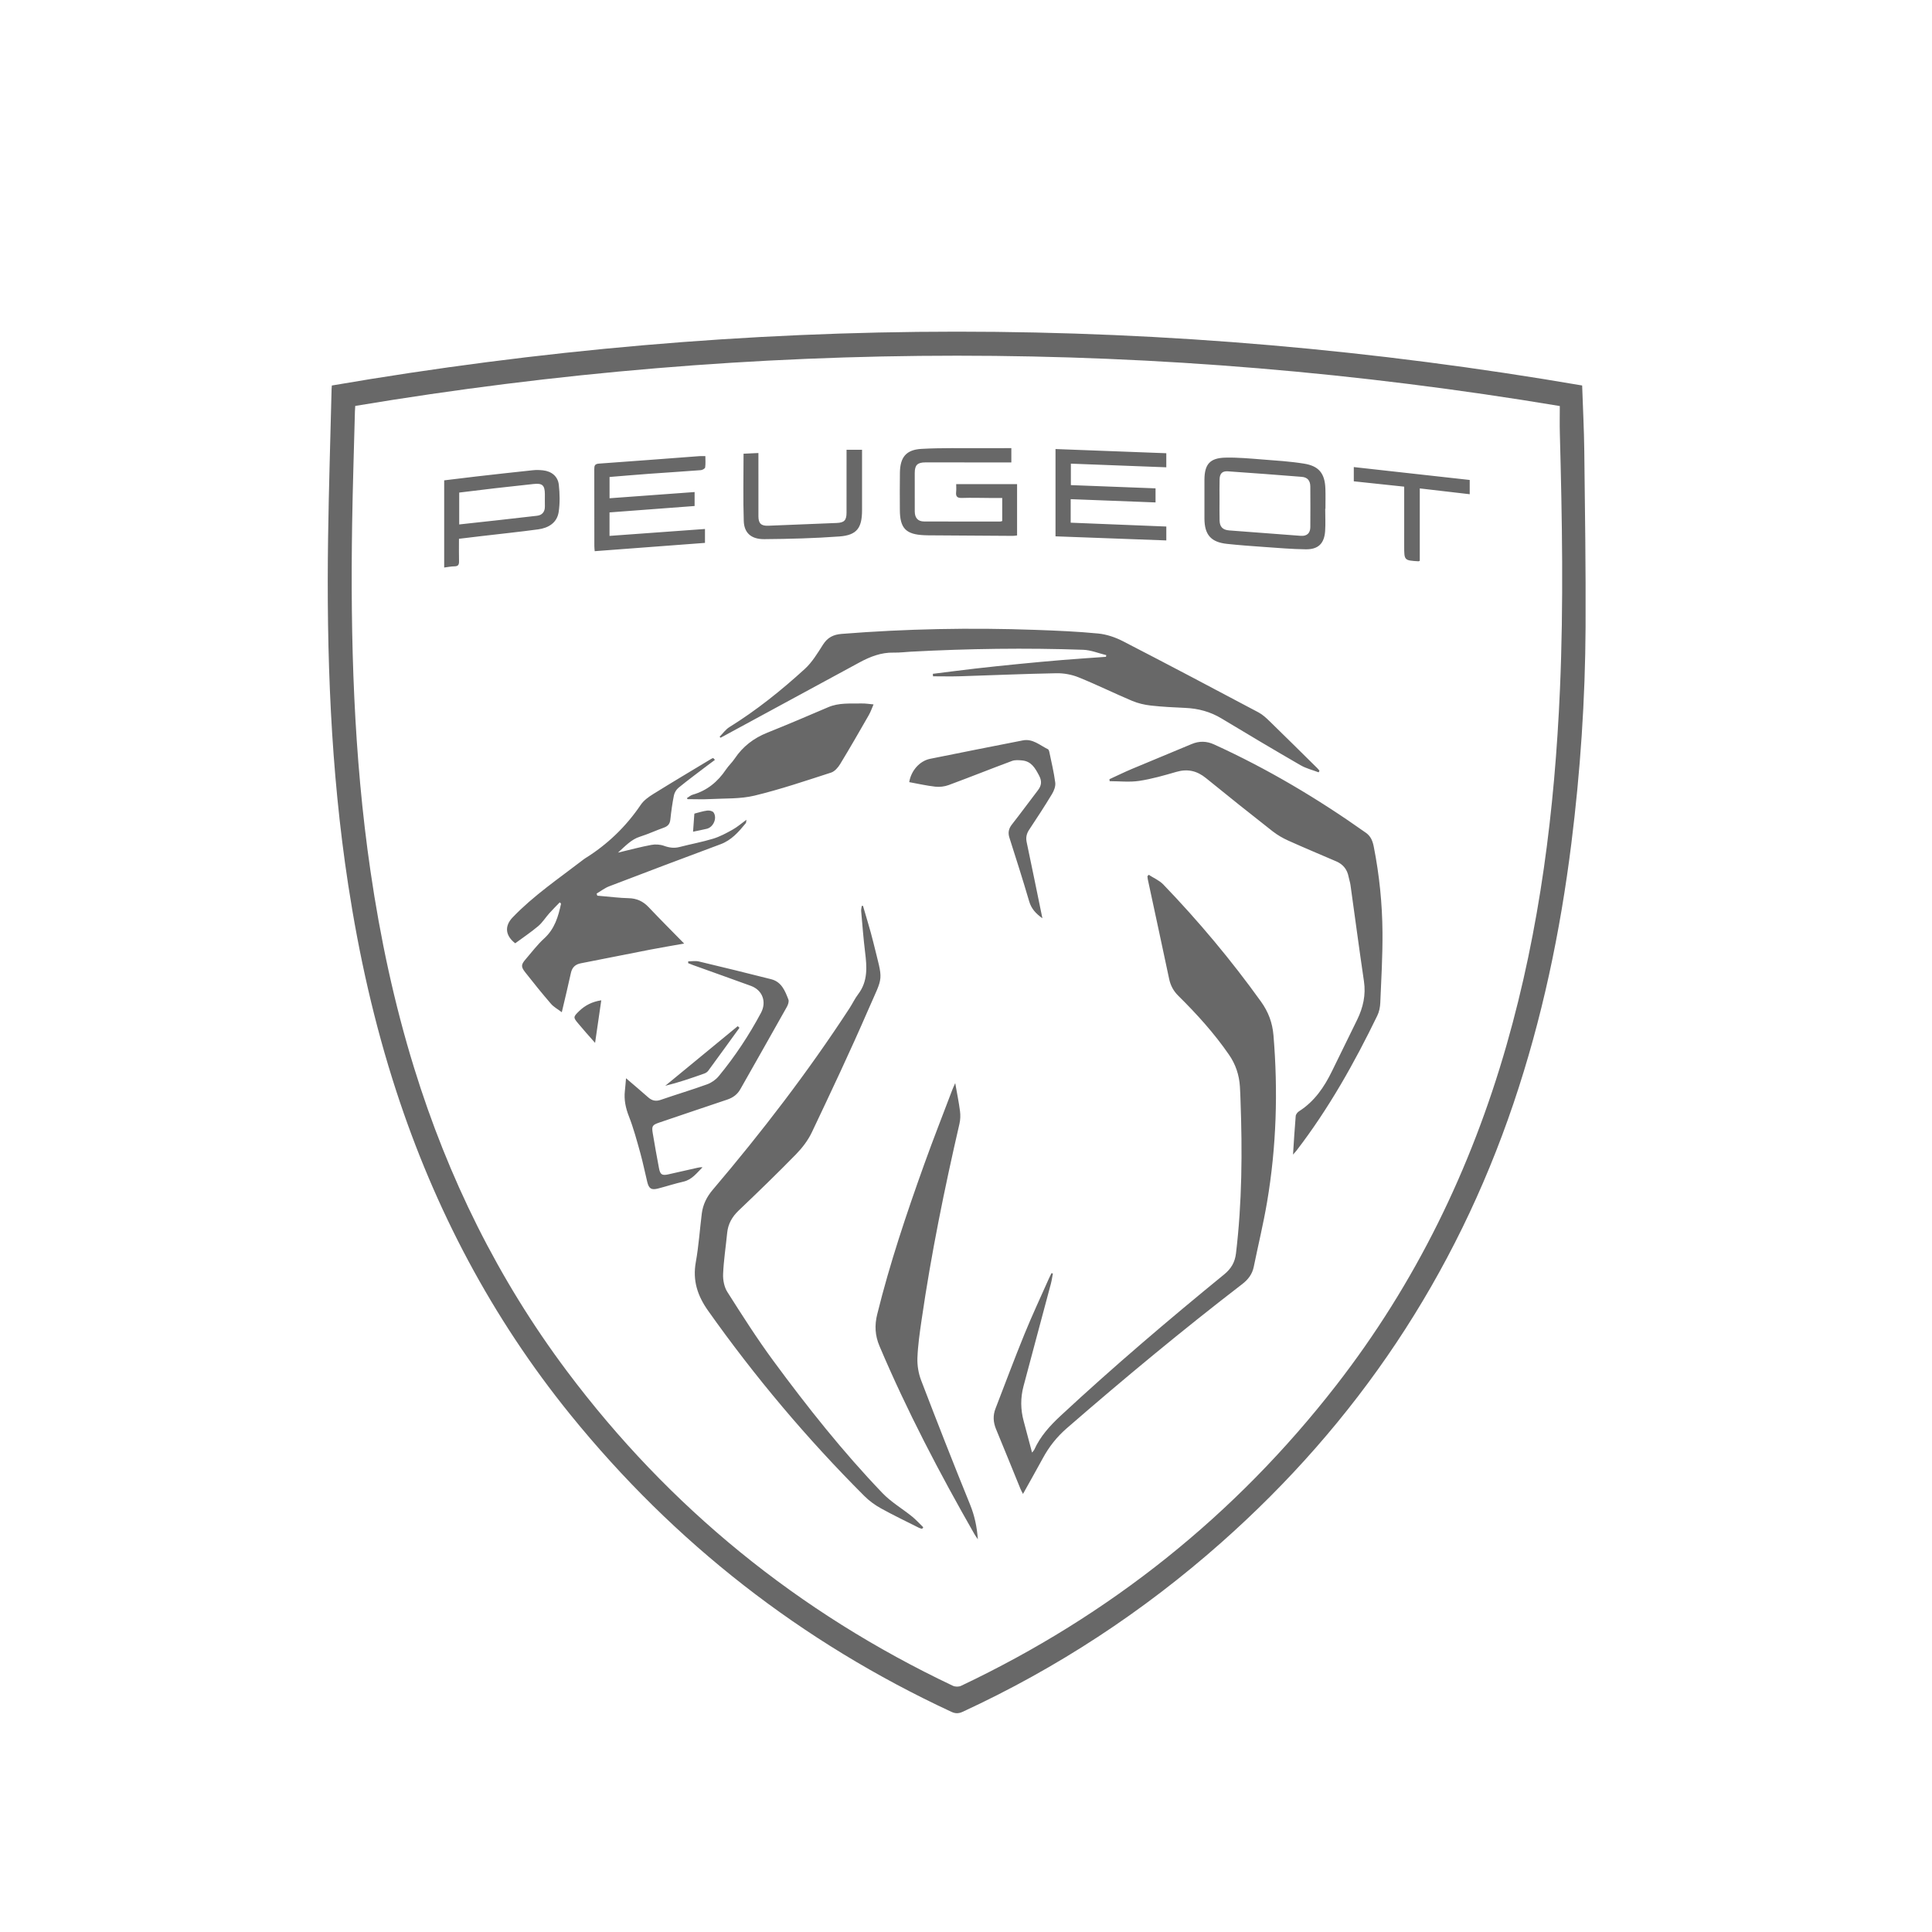 <svg xmlns="http://www.w3.org/2000/svg" xmlns:xlink="http://www.w3.org/1999/xlink" id="Vrstva_1" x="0px" y="0px" width="283px" height="283px" viewBox="0 0 283 283" xml:space="preserve"><g>	<g>		<path fill-rule="evenodd" clip-rule="evenodd" fill="#686868" d="M52.038,59.46c-0.018,0.269-0.042,0.51-0.047,0.751   c-0.139,5.467-0.322,10.934-0.408,16.403c-0.266,17.047,0.212,34.057,2.682,50.962c1.428,9.778,3.477,19.414,6.397,28.859   c4.967,16.062,12.292,30.945,22.384,44.413c15.018,20.041,33.912,35.362,56.534,46.088c0.329,0.155,0.859,0.163,1.185,0.009   c21.795-10.328,40.153-24.964,54.955-44.014c11.621-14.955,19.757-31.672,24.96-49.85c4.877-17.041,7.061-34.485,7.824-52.142   c0.54-12.487,0.317-24.975-0.018-37.462c-0.037-1.328-0.006-2.657-0.006-4C169.542,49.647,110.809,49.648,52.038,59.46   L52.038,59.46L52.038,59.46z M231.754,56.467c0.109,3.253,0.277,6.432,0.313,9.612c0.102,8.597,0.229,17.196,0.188,25.792   c-0.05,10.591-0.767,21.145-2.08,31.658c-1.621,12.979-4.285,25.721-8.486,38.125c-8.559,25.267-22.883,46.692-42.854,64.356   c-11.4,10.084-23.998,18.346-37.82,24.733c-0.595,0.276-1.062,0.28-1.663,0.002c-21.956-10.206-40.563-24.715-55.799-43.52   c-11.492-14.184-19.858-30.07-25.509-47.408c-3.216-9.867-5.468-19.958-7.039-30.209c-2.585-16.862-3.188-33.837-2.946-50.859   c0.102-7.263,0.338-14.524,0.514-21.787c0.003-0.135,0.019-0.268,0.036-0.493c30.299-5.206,60.81-7.883,91.554-7.887   C170.91,48.58,201.424,51.257,231.754,56.467L231.754,56.467z M168.267,128.142c0.718,0.466,1.556,0.817,2.134,1.417   c5.174,5.379,9.955,11.088,14.31,17.157c1.081,1.506,1.675,3.095,1.829,4.951c0.678,8.176,0.434,16.313-0.937,24.398   c-0.539,3.185-1.306,6.33-1.952,9.496c-0.22,1.071-0.809,1.854-1.666,2.515c-8.8,6.77-17.341,13.854-25.723,21.134   c-1.443,1.254-2.59,2.695-3.492,4.363c-0.933,1.72-1.899,3.42-2.922,5.259c-0.149-0.295-0.275-0.507-0.367-0.733   c-1.193-2.916-2.369-5.839-3.576-8.749c-0.418-1.006-0.48-1.997-0.088-3.012c1.41-3.646,2.775-7.312,4.252-10.931   c1.128-2.766,2.399-5.473,3.609-8.205c0.105-0.239,0.229-0.472,0.344-0.708c0.066,0.017,0.135,0.033,0.203,0.051   c-0.096,0.499-0.161,1.007-0.291,1.497c-1.334,5.011-2.689,10.018-4.016,15.03c-0.446,1.688-0.432,3.388,0.027,5.08   c0.404,1.489,0.793,2.981,1.229,4.62c0.176-0.221,0.273-0.302,0.32-0.407c0.885-1.978,2.301-3.528,3.871-4.987   c7.738-7.187,15.775-14.027,23.953-20.703c1.014-0.828,1.572-1.764,1.729-3.077c0.891-7.453,0.939-14.926,0.664-22.41   c-0.023-0.68-0.047-1.359-0.09-2.038c-0.107-1.691-0.622-3.237-1.59-4.644c-2.17-3.152-4.725-5.97-7.438-8.651   c-0.703-0.695-1.132-1.493-1.336-2.46c-1.029-4.864-2.084-9.723-3.126-14.584c-0.033-0.154-0.037-0.314-0.053-0.472   C168.142,128.273,168.203,128.208,168.267,128.142L168.267,128.142z M126.41,132.683c0.502,1.758,1.062,3.502,1.496,5.276   c1.497,6.122,1.572,4.651-0.773,10.058c-2.603,6.003-5.406,11.922-8.21,17.835c-0.559,1.177-1.399,2.28-2.314,3.218   c-2.737,2.8-5.55,5.528-8.388,8.227c-0.98,0.933-1.576,1.973-1.707,3.313c-0.195,2.001-0.51,3.996-0.593,6.001   c-0.037,0.875,0.158,1.906,0.618,2.632c2.169,3.416,4.345,6.839,6.743,10.095c4.968,6.748,10.174,13.317,15.982,19.371   c1.262,1.315,2.896,2.271,4.328,3.426c0.59,0.477,1.103,1.051,1.65,1.579c-0.057,0.078-0.115,0.154-0.173,0.231   c-0.154-0.05-0.317-0.08-0.459-0.151c-1.868-0.942-3.758-1.844-5.585-2.857c-0.868-0.481-1.705-1.091-2.406-1.791   c-8.408-8.401-16.035-17.46-22.904-27.162c-1.542-2.177-2.28-4.414-1.794-7.104c0.424-2.349,0.579-4.746,0.877-7.119   c0.167-1.326,0.732-2.456,1.612-3.492c7.192-8.462,13.943-17.259,20.015-26.566c0.445-0.682,0.793-1.435,1.284-2.079   c1.438-1.891,1.274-4.002,1.007-6.167c-0.245-1.989-0.395-3.99-0.572-5.985c-0.022-0.251,0.053-0.51,0.083-0.766L126.41,132.683   L126.41,132.683z M193.16,113.133c-0.887-0.34-1.837-0.569-2.648-1.038c-3.881-2.245-7.738-4.531-11.575-6.85   c-1.653-1-3.423-1.469-5.333-1.553c-1.685-0.074-3.373-0.155-5.047-0.345c-0.928-0.105-1.875-0.328-2.733-0.69   c-2.627-1.108-5.188-2.374-7.831-3.441c-1.002-0.404-2.158-0.619-3.237-0.6c-4.704,0.085-9.407,0.299-14.112,0.443   c-1.324,0.041-2.649,0.006-3.974,0.006c-0.009-0.121-0.018-0.243-0.026-0.364c2.094-0.26,4.187-0.536,6.283-0.777   c2.107-0.241,4.217-0.459,6.328-0.667c2.139-0.21,4.277-0.41,6.42-0.585c2.107-0.172,4.217-0.309,6.328-0.461   c0.014-0.082,0.028-0.166,0.042-0.248c-1.129-0.272-2.252-0.744-3.39-0.783c-8.406-0.292-16.813-0.17-25.212,0.277   c-0.842,0.045-1.685,0.157-2.525,0.137c-1.836-0.042-3.459,0.591-5.031,1.444c-6.52,3.538-13.042,7.073-19.564,10.609   c-0.257,0.139-0.516,0.277-0.773,0.416c-0.047-0.05-0.094-0.1-0.141-0.149c0.474-0.475,0.877-1.063,1.432-1.408   c3.97-2.462,7.597-5.374,11.036-8.509c1.079-0.984,1.875-2.312,2.671-3.563c0.668-1.047,1.506-1.483,2.735-1.581   c9.451-0.749,18.911-0.931,28.383-0.59c3.071,0.11,6.148,0.236,9.204,0.534c1.236,0.121,2.512,0.557,3.623,1.13   c6.643,3.422,13.244,6.918,19.844,10.419c0.611,0.325,1.148,0.826,1.652,1.316c2.34,2.276,4.657,4.577,6.981,6.87   c0.11,0.11,0.204,0.236,0.307,0.354C193.238,112.97,193.199,113.051,193.16,113.133L193.16,113.133z M82.292,148.27   c-0.595-0.453-1.185-0.766-1.589-1.236c-1.295-1.503-2.544-3.047-3.767-4.608c-0.652-0.833-0.612-1.138,0.07-1.927   c0.89-1.029,1.714-2.133,2.714-3.043c1.532-1.395,2.057-3.199,2.464-5.094c-0.065-0.062-0.129-0.123-0.194-0.184   c-0.513,0.534-1.041,1.053-1.533,1.605c-0.551,0.617-0.997,1.351-1.62,1.877c-1.075,0.906-2.252,1.691-3.367,2.513   c-1.474-1.135-1.585-2.534-0.381-3.79c3.068-3.201,6.73-5.674,10.219-8.36c0.13-0.1,0.257-0.203,0.395-0.289   c3.276-2.037,5.989-4.643,8.156-7.847c0.437-0.648,1.153-1.158,1.835-1.582c2.816-1.75,5.667-3.443,8.507-5.155   c0.083-0.051,0.182-0.078,0.273-0.115c0.083,0.091,0.169,0.182,0.251,0.273c-0.399,0.296-0.801,0.588-1.196,0.89   c-1.384,1.055-2.785,2.092-4.134,3.189c-0.323,0.263-0.596,0.714-0.679,1.123c-0.237,1.169-0.395,2.358-0.523,3.546   c-0.068,0.627-0.354,0.964-0.937,1.172c-1.176,0.419-2.314,0.952-3.504,1.326c-1.285,0.405-2.122,1.352-3.236,2.342   c1.771-0.42,3.313-0.838,4.878-1.132c0.601-0.113,1.3-0.072,1.871,0.133c0.778,0.28,1.493,0.378,2.295,0.169   c1.63-0.424,3.295-0.724,4.903-1.214c0.994-0.303,1.936-0.815,2.85-1.325c0.679-0.378,1.277-0.904,2.023-1.446   c-0.045,0.259-0.025,0.414-0.092,0.497c-1.035,1.267-2.084,2.488-3.705,3.09c-5.446,2.024-10.881,4.082-16.308,6.16   c-0.652,0.25-1.226,0.704-1.836,1.063c0.031,0.103,0.063,0.207,0.096,0.31c0.248,0.021,0.496,0.045,0.745,0.066   c1.273,0.105,2.545,0.272,3.821,0.298c1.196,0.023,2.13,0.443,2.949,1.309c1.658,1.754,3.368,3.459,5.208,5.338   c-1.808,0.323-3.397,0.586-4.978,0.892c-3.387,0.656-6.77,1.338-10.155,2c-0.811,0.158-1.278,0.594-1.458,1.426   C83.224,144.385,82.769,146.229,82.292,148.27L82.292,148.27z M162.512,114.138c1.102-0.505,2.188-1.041,3.305-1.51   c2.902-1.224,5.822-2.408,8.723-3.633c1.125-0.476,2.2-0.452,3.307,0.054c7.841,3.576,15.21,7.96,22.234,12.94   c0.736,0.522,0.994,1.242,1.155,2.064c0.817,4.148,1.243,8.345,1.271,12.563c0.023,3.423-0.175,6.849-0.322,10.272   c-0.026,0.636-0.161,1.318-0.438,1.887c-3.363,6.934-7.125,13.634-11.835,19.764c-0.126,0.163-0.271,0.313-0.509,0.585   c0.131-1.987,0.234-3.818,0.393-5.646c0.021-0.247,0.258-0.553,0.482-0.695c2.263-1.441,3.7-3.548,4.844-5.906   c1.22-2.516,2.472-5.018,3.69-7.534c0.858-1.771,1.276-3.606,0.98-5.608c-0.695-4.702-1.315-9.416-1.976-14.123   c-0.057-0.402-0.197-0.792-0.275-1.191c-0.205-1.074-0.813-1.821-1.811-2.25c-2.343-1.011-4.701-1.991-7.027-3.041   c-0.808-0.364-1.598-0.821-2.294-1.367c-3.274-2.568-6.53-5.16-9.757-7.787c-1.313-1.068-2.688-1.39-4.328-0.916   c-1.799,0.521-3.614,1.046-5.459,1.325c-1.411,0.211-2.879,0.042-4.322,0.042C162.532,114.33,162.521,114.234,162.512,114.138   L162.512,114.138z M139.921,158.653c0.268,1.532,0.535,2.812,0.701,4.104c0.078,0.604,0.058,1.255-0.079,1.848   c-2.195,9.511-4.143,19.067-5.546,28.729c-0.27,1.856-0.545,3.723-0.613,5.592c-0.039,1.083,0.155,2.248,0.543,3.263   c2.332,6.086,4.709,12.154,7.166,18.191c0.654,1.607,1.004,3.225,1.146,5.099c-0.224-0.334-0.369-0.522-0.487-0.728   c-5.112-8.949-9.891-18.064-13.919-27.563c-0.665-1.566-0.739-3.054-0.338-4.675c1.841-7.449,4.283-14.708,6.868-21.921   c1.32-3.681,2.754-7.32,4.14-10.979C139.597,159.367,139.714,159.129,139.921,158.653L139.921,158.653z M100.614,116.913   c0.284-0.173,0.546-0.418,0.853-0.506c2.111-0.602,3.673-1.898,4.88-3.694c0.378-0.562,0.896-1.03,1.271-1.592   c1.187-1.774,2.778-2.994,4.758-3.789c2.996-1.204,5.97-2.463,8.937-3.74c1.59-0.684,3.255-0.509,4.903-0.548   c0.579-0.013,1.161,0.088,1.741,0.137c-0.231,0.528-0.416,1.083-0.701,1.579c-1.378,2.404-2.758,4.809-4.199,7.175   c-0.306,0.502-0.796,1.065-1.319,1.234c-3.719,1.199-7.43,2.462-11.223,3.375c-2.083,0.501-4.318,0.389-6.488,0.505   c-1.1,0.059-2.207,0.01-3.309,0.01L100.614,116.913L100.614,116.913z M91.701,157.944c1.14,0.978,2.198,1.861,3.228,2.779   c0.56,0.499,1.117,0.64,1.857,0.383c2.258-0.782,4.551-1.463,6.797-2.275c0.63-0.228,1.267-0.675,1.693-1.19   c2.377-2.88,4.433-5.985,6.193-9.279c0.86-1.612,0.221-3.331-1.478-3.951c-2.808-1.023-5.622-2.021-8.434-3.031   c-0.252-0.091-0.501-0.193-0.75-0.29c0.001-0.09,0.002-0.181,0.002-0.272c0.52,0,1.063-0.101,1.554,0.016   c3.541,0.84,7.075,1.71,10.602,2.603c1.515,0.385,2.032,1.704,2.519,2.973c0.112,0.291-0.048,0.764-0.223,1.075   c-2.259,4.03-4.543,8.046-6.819,12.066c-0.437,0.773-1.087,1.242-1.931,1.524c-3.299,1.098-6.587,2.228-9.881,3.338   c-1.069,0.361-1.194,0.512-1.016,1.577c0.286,1.715,0.592,3.428,0.916,5.137c0.175,0.926,0.446,1.095,1.35,0.897   c1.433-0.314,2.862-0.647,4.293-0.97c0.23-0.052,0.464-0.093,0.732-0.068c-0.845,0.828-1.531,1.813-2.798,2.102   c-1.243,0.282-2.459,0.68-3.695,1.002c-0.989,0.258-1.356,0.039-1.597-0.938c-0.35-1.424-0.633-2.865-1.027-4.278   c-0.503-1.803-0.988-3.62-1.667-5.357c-0.48-1.229-0.733-2.424-0.589-3.721C91.597,159.229,91.637,158.659,91.701,157.944   L91.701,157.944z M152.691,134.508c-0.967-0.688-1.618-1.399-1.934-2.469c-0.916-3.124-1.904-6.228-2.896-9.33   c-0.242-0.756-0.105-1.341,0.379-1.958c1.292-1.646,2.524-3.337,3.798-4.997c0.54-0.704,0.597-1.349,0.159-2.168   c-0.566-1.066-1.12-2.07-2.467-2.196c-0.49-0.046-1.041-0.093-1.485,0.072c-3.104,1.153-6.178,2.387-9.285,3.534   c-0.604,0.223-1.319,0.306-1.96,0.236c-1.282-0.143-2.548-0.435-3.817-0.665c0.281-1.709,1.546-3.109,3.061-3.415   c4.524-0.911,9.051-1.817,13.583-2.699c1.449-0.283,2.493,0.718,3.668,1.289c0.1,0.049,0.17,0.219,0.197,0.345   c0.313,1.515,0.684,3.024,0.882,4.554c0.069,0.533-0.185,1.188-0.479,1.673c-1.065,1.766-2.195,3.497-3.338,5.216   c-0.388,0.583-0.516,1.145-0.368,1.839C151.164,127.033,151.908,130.703,152.691,134.508L152.691,134.508z M156.834,73.117v3.446   c4.66,0.188,9.317,0.375,14.008,0.563v2.036c-5.4-0.2-10.792-0.398-16.231-0.599V65.776c5.415,0.205,10.805,0.408,16.229,0.613   v2.061c-4.652-0.178-9.283-0.355-13.979-0.534v3.143c4.103,0.157,8.218,0.314,12.404,0.474v2.063   C165.111,73.436,160.994,73.278,156.834,73.117L156.834,73.117z M89.283,75.058v3.44c4.667-0.339,9.29-0.674,13.982-1.013v2.037   c-5.384,0.405-10.739,0.808-16.153,1.215c-0.02-0.266-0.052-0.502-0.052-0.74c-0.002-3.752,0.004-7.506-0.009-11.258   c-0.001-0.499,0.054-0.785,0.674-0.829c4.909-0.345,9.814-0.727,14.72-1.094c0.243-0.018,0.487-0.003,0.877-0.003   c0,0.553,0.05,1.114-0.03,1.658c-0.024,0.165-0.399,0.378-0.629,0.396c-2.52,0.197-5.044,0.349-7.566,0.533   c-1.923,0.141-3.844,0.309-5.81,0.468v3.117c4.158-0.304,8.283-0.605,12.46-0.911v2.046C97.59,74.432,93.454,74.744,89.283,75.058   L89.283,75.058z M148.141,65.644v2.093c-1.17,0-2.304,0.001-3.438,0c-3.046-0.002-6.091-0.008-9.137-0.005   c-1.183,0-1.572,0.388-1.575,1.555c-0.004,1.876-0.009,3.753,0.003,5.629c0.006,0.953,0.463,1.465,1.362,1.469   c3.726,0.016,7.452,0.008,11.178,0.006c0.075,0,0.151-0.038,0.271-0.069v-3.375c-0.526,0-1.057,0.002-1.586-0.001   c-1.442-0.006-2.885-0.055-4.324-0.007c-0.709,0.023-0.914-0.235-0.84-0.889c0.041-0.369,0.007-0.746,0.007-1.133h8.92v7.515   c-0.204,0.021-0.41,0.065-0.614,0.063c-4.135-0.024-8.268-0.053-12.401-0.081c-0.19-0.001-0.381-0.009-0.571-0.017   c-2.704-0.11-3.575-1.009-3.585-3.721c-0.007-1.822-0.021-3.645,0.009-5.466c0.036-2.232,0.913-3.332,3.146-3.458   c2.929-0.166,5.87-0.087,8.807-0.106C145.207,65.637,146.643,65.644,148.141,65.644L148.141,65.644z M178.638,73.221   L178.638,73.221c0.001-1.005-0.021-2.012,0.009-3.017c0.023-0.844,0.394-1.221,1.222-1.164c3.604,0.248,7.209,0.519,10.81,0.808   c0.842,0.066,1.25,0.554,1.256,1.412c0.015,1.984,0.014,3.968,0.001,5.953c-0.007,0.894-0.508,1.342-1.403,1.275   c-3.495-0.259-6.99-0.524-10.484-0.793c-0.939-0.072-1.382-0.521-1.403-1.455C178.619,75.233,178.638,74.227,178.638,73.221   L178.638,73.221z M194.119,74.528c0,1.087,0.06,2.178-0.013,3.261c-0.124,1.815-0.999,2.694-2.821,2.674   c-2.035-0.022-4.069-0.202-6.102-0.343c-1.816-0.126-3.632-0.26-5.441-0.452c-2.355-0.249-3.299-1.325-3.315-3.698   c-0.011-1.903-0.011-3.806,0-5.709c0.016-2.254,0.795-3.169,3.052-3.226c1.785-0.045,3.581,0.126,5.369,0.264   c2.057,0.159,4.124,0.288,6.158,0.612c2.209,0.352,3.062,1.452,3.139,3.682c0.034,0.978,0.006,1.958,0.006,2.936   C194.141,74.528,194.129,74.528,194.119,74.528L194.119,74.528z M67.265,76.821v-4.669c1.77-0.214,3.518-0.435,5.265-0.636   c1.864-0.214,3.73-0.402,5.594-0.616c1.309-0.151,1.683,0.166,1.688,1.485c0.002,0.598-0.012,1.197,0.002,1.795   c0.017,0.788-0.406,1.28-1.128,1.366C74.913,75.995,71.132,76.394,67.265,76.821L67.265,76.821z M67.23,78.922   c0,1.15-0.018,2.208,0.009,3.265c0.012,0.489-0.091,0.764-0.655,0.769c-0.483,0.003-0.965,0.107-1.52,0.176v-12.77   c1.535-0.186,3.089-0.383,4.646-0.561c2.782-0.317,5.564-0.629,8.35-0.922c0.482-0.051,0.981-0.037,1.464,0.014   c1.265,0.137,2.198,0.875,2.333,2.131c0.142,1.308,0.174,2.668-0.022,3.964c-0.244,1.605-1.506,2.35-3.011,2.554   c-2.774,0.375-5.56,0.663-8.34,0.989C69.435,78.653,68.386,78.783,67.23,78.922L67.23,78.922z M108.915,66.46   c0.738-0.034,1.409-0.065,2.178-0.102c0,0.364,0,0.655,0,0.945c0,2.775-0.003,5.55,0.001,8.326   c0.002,1.044,0.396,1.421,1.444,1.38c3.344-0.13,6.686-0.264,10.029-0.404c1.102-0.045,1.432-0.395,1.434-1.512   c0.004-3.045,0.001-6.091,0.001-9.213l2.271,0c0,0.214,0,0.472,0,0.729c0,2.721,0.006,5.441-0.001,8.163   c-0.007,2.578-0.771,3.621-3.319,3.81c-3.659,0.27-7.335,0.362-11.005,0.393c-1.901,0.016-2.941-0.9-3.001-2.647   C108.836,73.074,108.915,69.813,108.915,66.46L108.915,66.46z M205.688,71.286c-2.484-0.264-4.907-0.521-7.383-0.783v-2.086   c5.666,0.629,11.295,1.256,16.979,1.888v2.088c-2.423-0.282-4.812-0.56-7.314-0.851v10.609c-0.136,0.052-0.159,0.071-0.183,0.069   c-2.1-0.131-2.101-0.131-2.101-2.218l0.001-7.75V71.286L205.688,71.286z M108.319,150.548c-1.524,2.104-3.044,4.211-4.583,6.305   c-0.135,0.185-0.375,0.329-0.596,0.408c-1.862,0.661-3.73,1.304-5.695,1.786c3.539-2.91,7.077-5.822,10.615-8.732   C108.147,150.393,108.233,150.471,108.319,150.548L108.319,150.548z M88.074,146.526c-0.304,2.09-0.59,4.062-0.905,6.235   c-0.504-0.568-0.902-1.012-1.293-1.461c-0.39-0.45-0.776-0.904-1.162-1.359c-0.76-0.897-0.763-0.982,0.104-1.823   C85.694,147.268,86.733,146.729,88.074,146.526L88.074,146.526z M101.519,121.829c0.067-0.947,0.123-1.727,0.18-2.506   c0.003-0.054,0.014-0.146,0.039-0.152c0.625-0.16,1.245-0.362,1.881-0.441c0.295-0.037,0.763,0.072,0.906,0.282   c0.557,0.813-0.023,2.148-0.985,2.386C102.914,121.55,102.28,121.667,101.519,121.829z"></path>	</g></g></svg>
